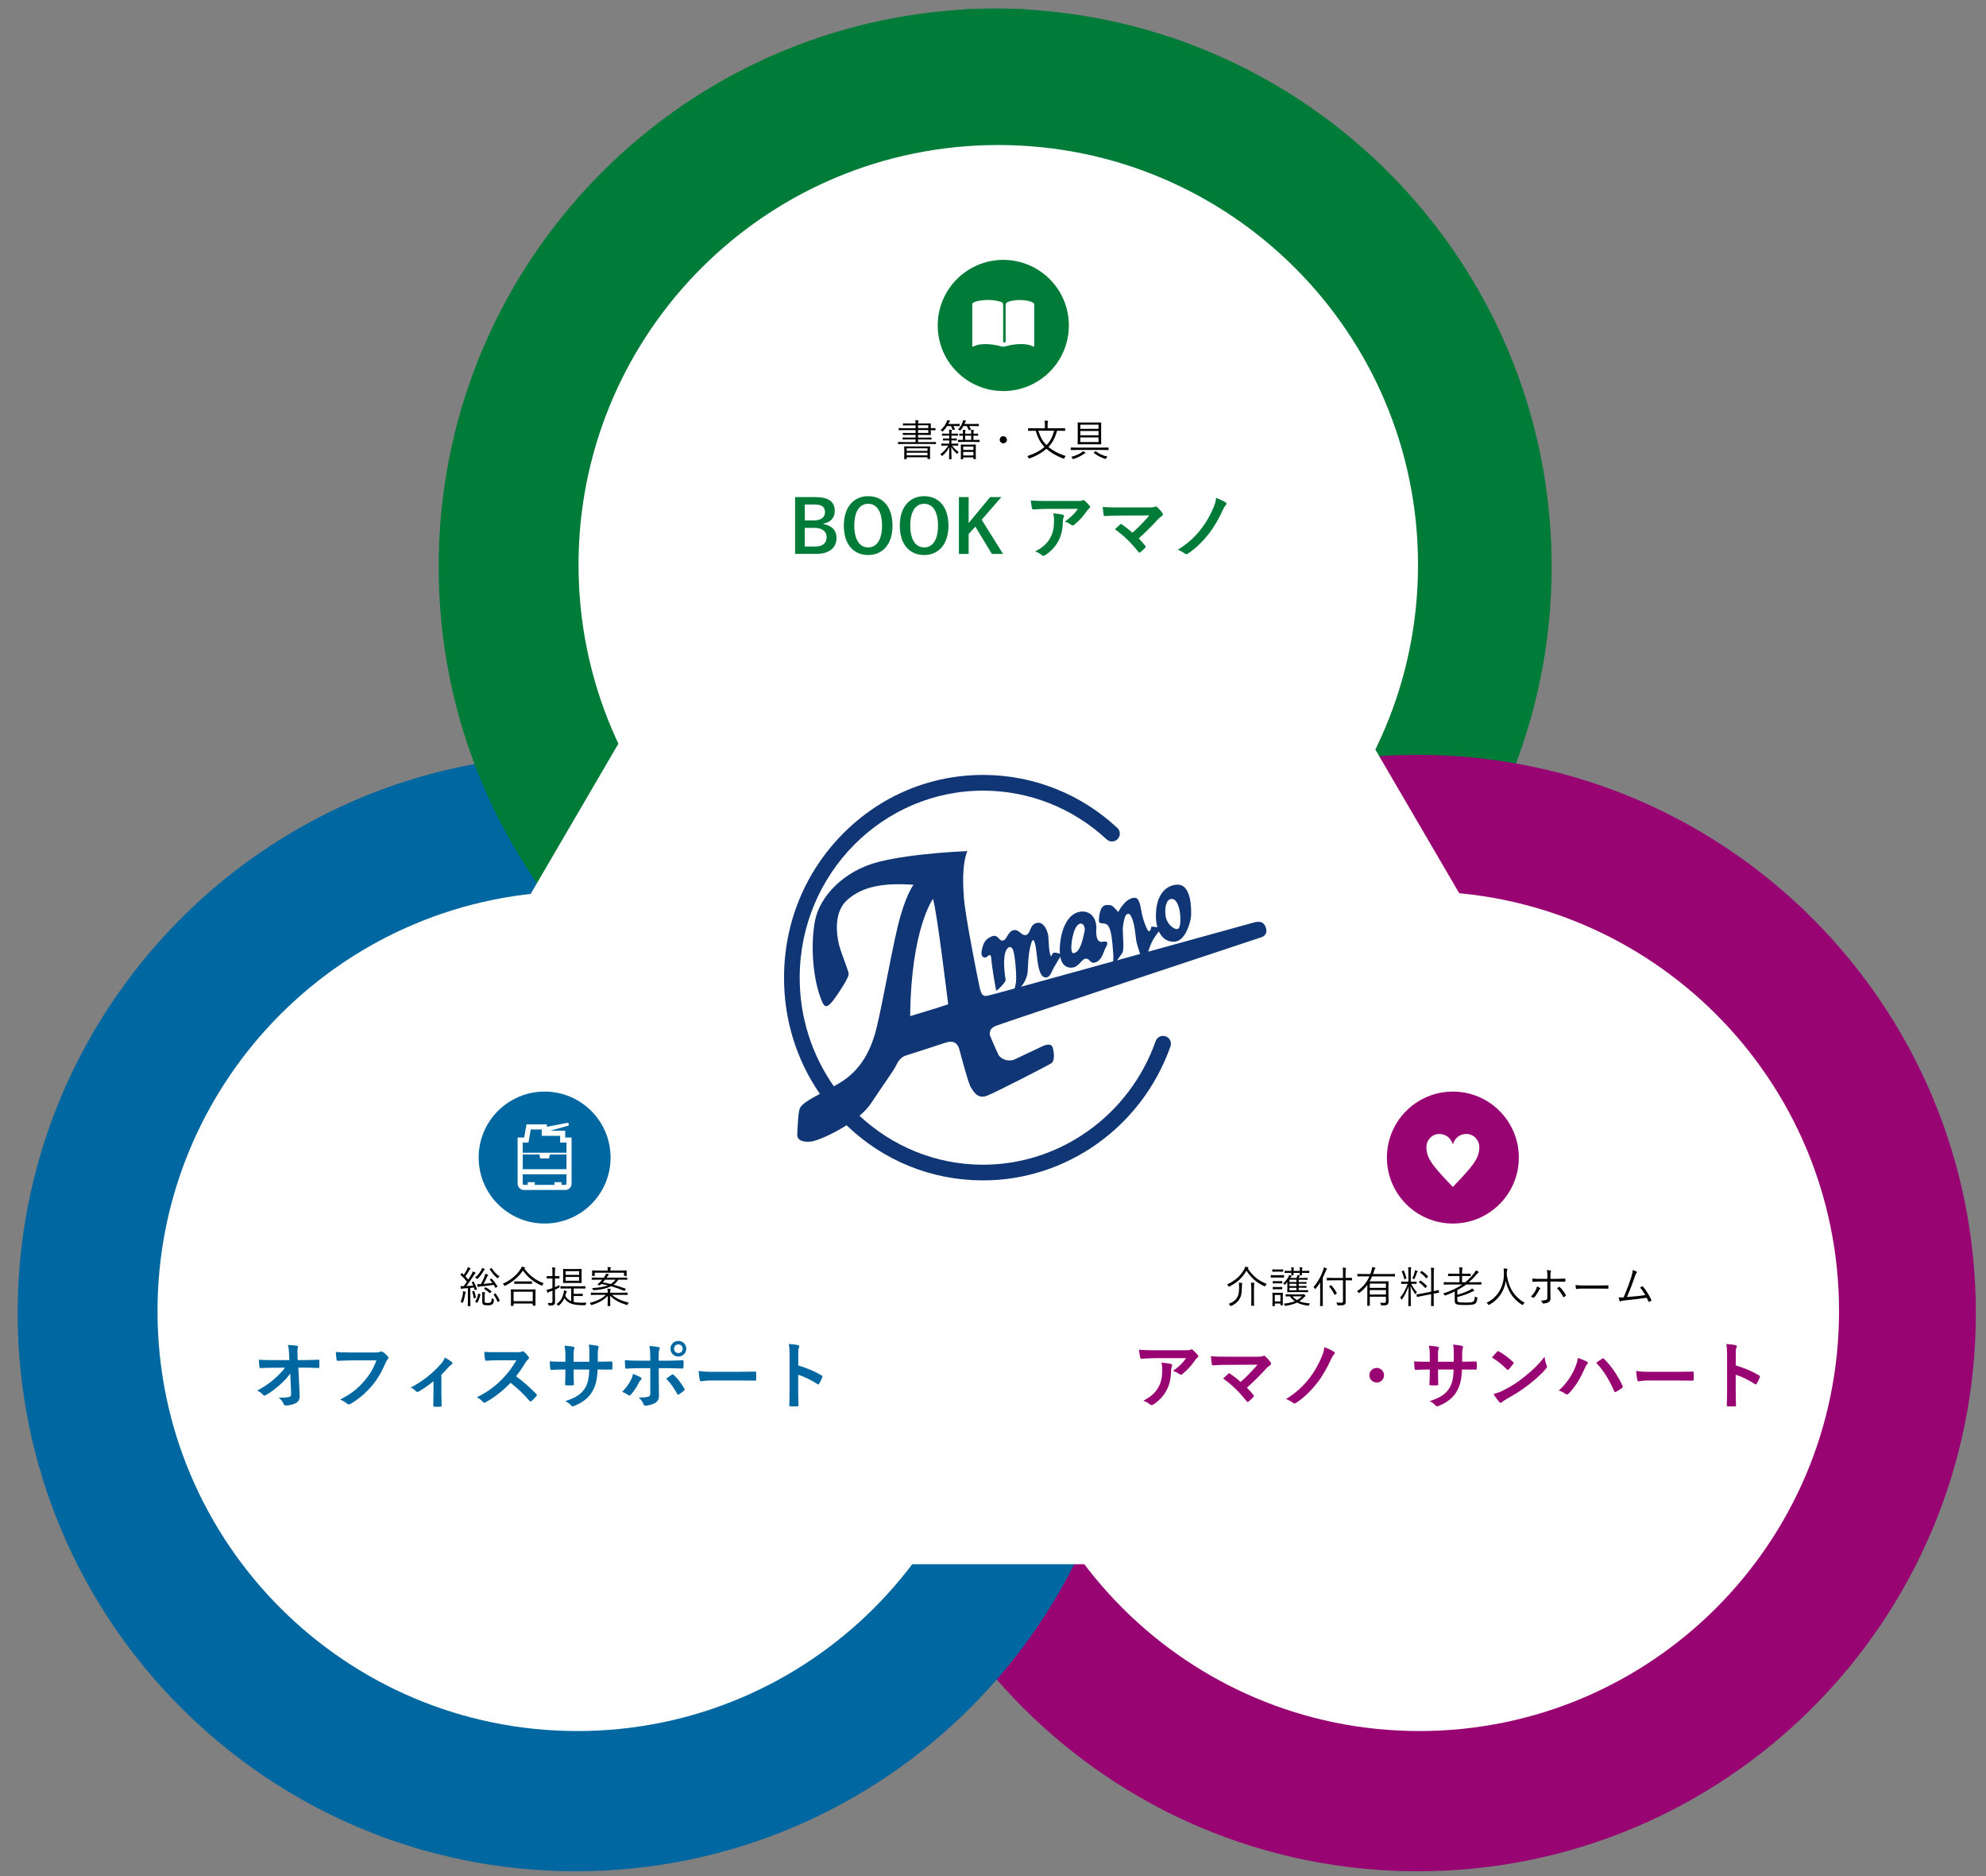 <?xml version="1.0" encoding="UTF-8"?>
<svg id="_レイヤー_2" data-name="レイヤー_2" xmlns="http://www.w3.org/2000/svg" xmlns:xlink="http://www.w3.org/1999/xlink" viewBox="0 0 828 782">
  <rect x="0" y="0" width="828" height="782" fill="#808080" stroke="none"/>
  <defs>
    <style>
      .cls-1 {
        fill: none;
      }

      .cls-2 {
        fill: #103675;
      }

      .cls-3 {
        fill: #0067a0;
      }

      .cls-4 {
        fill: #007c38;
      }

      .cls-5 {
        clip-path: url(#clippath-1);
      }

      .cls-6 {
        clip-path: url(#clippath-2);
      }

      .cls-7 {
        fill: #990473;
      }

      .cls-8 {
        fill: #fff;
      }

      .cls-9 {
        clip-path: url(#clippath);
      }
    </style>
    <clipPath id="clippath">
      <rect class="cls-1" width="828" height="782"/>
    </clipPath>
    <clipPath id="clippath-1">
      <rect class="cls-1" x="401.86" y="-71" width="245.04" height="540.49" transform="translate(1048.76 398.49) rotate(-180)"/>
    </clipPath>
    <clipPath id="clippath-2">
      <rect class="cls-1" x="182.89" y="-71" width="245.04" height="540.49"/>
    </clipPath>
  </defs>
  <g id="_レイヤー_1-2" data-name="レイヤー_1">
    <g class="cls-9">
      <g>
        <g class="cls-5">
          <path class="cls-4" d="M181.55,236.24c0,128.5,104.17,232.68,232.68,232.68s232.68-104.17,232.68-232.68c0-96.38-58.6-179.07-142.11-214.39-27.84-11.77-58.44-18.29-90.57-18.29-128.5,0-232.68,104.17-232.68,232.68Z"/>
        </g>
        <path class="cls-7" d="M823.77,547.32c0,128.5-104.17,232.68-232.68,232.68s-232.68-104.17-232.68-232.68c0-96.38,58.6-179.07,142.11-214.39,27.84-11.77,58.44-18.29,90.57-18.29,128.5,0,232.68,104.17,232.68,232.68Z"/>
        <path class="cls-3" d="M472.72,547.32c0,128.5-104.17,232.68-232.68,232.68S7.36,675.83,7.36,547.32c0-96.38,58.6-179.07,142.11-214.39,27.84-11.77,58.44-18.29,90.57-18.29,128.5,0,232.68,104.17,232.68,232.68Z"/>
        <g class="cls-6">
          <path class="cls-4" d="M648.24,236.24c0,128.5-104.17,232.68-232.68,232.68s-232.68-104.17-232.68-232.68c0-96.38,58.6-179.07,142.11-214.39,27.84-11.77,58.44-18.29,90.57-18.29,128.5,0,232.68,104.17,232.68,232.68Z"/>
        </g>
        <path class="cls-8" d="M766.73,546.54c0,96.65-78.35,175-175,175s-175-78.35-175-175c0-72.49,44.07-134.68,106.88-161.25,20.94-8.86,43.96-13.75,68.12-13.75,96.65,0,175,78.35,175,175Z"/>
        <path class="cls-8" d="M415.67,546.54c0,96.65-78.35,175-175,175s-175-78.35-175-175c0-72.49,44.07-134.68,106.88-161.25,20.94-8.86,43.96-13.75,68.12-13.75,96.65,0,175,78.35,175,175Z"/>
        <path class="cls-8" d="M343.83,162.7l-213.44,365.5c-32.04,54.87,7.53,123.8,71.07,123.8h426.88c63.53,0,103.11-68.94,71.07-123.8l-213.44-365.5c-31.77-54.4-110.37-54.4-142.14,0Z"/>
        <path class="cls-8" d="M591.2,235.45c0,96.65-78.35,175-175,175s-175-78.35-175-175c0-72.49,44.07-134.68,106.88-161.25,20.94-8.86,43.96-13.75,68.12-13.75,96.65,0,175,78.35,175,175Z"/>
        <g>
          <path d="M390.21,184.96c0,.13-.02.14-.14.14-.09,0-.65-.04-2.34-.04h-10.84c-1.69,0-2.25.04-2.34.04-.13,0-.14-.02-.14-.14v-.59c0-.13.02-.14.14-.14.09,0,.65.04,2.34.04h4.83v-1.1h-2.72c-1.84,0-2.43.04-2.54.04-.13,0-.14-.02-.14-.14v-.58c0-.13.02-.14.14-.14.11,0,.7.04,2.54.04h2.72v-1.12h-2.67c-1.82,0-2.41.04-2.52.04-.13,0-.14-.02-.14-.14v-.58c0-.13.02-.14.14-.14.11,0,.7.04,2.52.04h2.67v-1.21h-4.45c-1.76,0-2.36.04-2.45.04-.13,0-.14-.02-.14-.14v-.59c0-.13.02-.14.14-.14.09,0,.68.04,2.45.04h4.45v-1.19h-2.58c-1.84,0-2.45.04-2.56.04-.13,0-.14-.02-.14-.14v-.59c0-.13.02-.14.14-.14.11,0,.72.04,2.56.04h2.58c-.02-.7-.05-1.04-.14-1.39.45.02.81.05,1.15.11.11.02.22.07.22.16,0,.13-.05.22-.09.31-.07.14-.11.31-.11.81h2.45c1.89,0,2.67-.04,2.75-.04.13,0,.14.02.14.14,0,.09-.04.5-.04,1.53v.34c1.08,0,1.71-.04,1.8-.04.14,0,.16.02.16.16v.61c0,.13-.02.14-.16.14-.09,0-.72-.04-1.8-.04v.38c0,.97.04,1.4.04,1.49,0,.13-.02.14-.14.14-.09,0-.86-.04-2.75-.04h-2.45v1.12h2.93c1.82,0,2.43-.04,2.54-.04s.13.02.13.14v.58c0,.13-.02.14-.13.14s-.72-.04-2.54-.04h-2.93v1.1h4.99c1.69,0,2.25-.04,2.34-.04.13,0,.14.02.14.14v.59ZM387.73,188.67c0,2.09.04,2.41.04,2.52s-.02.13-.14.13h-.79c-.13,0-.14-.02-.14-.13v-.59h-8.68v.65c0,.11-.02.13-.14.13h-.77c-.13,0-.14-.02-.14-.13s.04-.43.04-2.54v-1.04c0-1.01-.04-1.37-.04-1.48,0-.13.02-.14.14-.14.11,0,.74.04,2.52.04h5.47c1.8,0,2.43-.04,2.54-.04.13,0,.14.02.14.14,0,.11-.04.47-.04,1.28v1.21ZM386.69,186.87h-8.68v1.08h8.68v-1.08ZM386.69,188.69h-8.68v1.12h8.68v-1.12ZM387.03,177.26h-4.29v1.19h4.29v-1.19ZM387.03,179.25h-4.29v1.21h4.29v-1.21Z"/>
          <path d="M396.96,185.74c.76,1.15,1.6,1.91,2.75,2.66-.18.16-.32.32-.45.54-.09.16-.14.23-.2.23s-.13-.05-.23-.16c-.97-.85-1.62-1.62-2.23-2.74.02,2.63.11,4.68.11,5.02,0,.11-.02.13-.14.13h-.74c-.13,0-.14-.02-.14-.13,0-.34.07-2.34.09-4.9-.72,1.37-1.58,2.45-2.79,3.53-.11.09-.16.14-.22.14-.07,0-.13-.07-.23-.22-.16-.23-.34-.41-.5-.54,1.42-1.04,2.45-2.12,3.33-3.58h-.72c-1.48,0-1.94.04-2.05.04-.13,0-.14-.02-.14-.13v-.61c0-.13.02-.14.14-.14.11,0,.58.04,2.05.04h1.1v-1.35h-.7c-1.31,0-1.69.04-1.78.04-.13,0-.14-.02-.14-.14v-.59c0-.13.02-.14.14-.14.09,0,.47.04,1.78.04h.7v-1.21h-.9c-1.44,0-1.89.04-1.98.04-.13,0-.14-.02-.14-.14v-.61c0-.13.02-.14.14-.14.09,0,.54.04,1.98.04h.9v-.09c0-.83,0-1.06-.11-1.6.42.02.7.05,1.01.09.13.02.22.07.22.14,0,.11-.05.2-.09.31-.05.14-.11.34-.11,1.06v.09h.63c1.42,0,1.87-.04,1.98-.04s.13.02.13.14v.61c0,.13-.02.14-.13.14s-.56-.04-1.98-.04h-.63v1.21h.31c1.31,0,1.69-.04,1.78-.04.13,0,.14.02.14.14v.59c0,.13-.02.14-.14.14-.09,0-.47-.04-1.78-.04h-.31v1.35h.65c1.48,0,1.94-.04,2.04-.04.11,0,.13.02.13.14v.61c0,.11-.02.13-.13.13-.09,0-.56-.04-2.04-.04h-.34ZM400.09,177.49c0,.13-.02.14-.14.14-.11,0-.52-.04-1.91-.04h-.58c.23.38.45.77.67,1.26.05.13,0,.14-.16.2l-.56.18c-.2.07-.22.05-.27-.11-.18-.52-.41-1.03-.7-1.53h-1.57c-.45.74-.97,1.39-1.67,2.07-.13.13-.18.18-.25.18-.05,0-.13-.05-.25-.18-.18-.16-.36-.27-.56-.36,1.19-1.08,1.96-2.09,2.54-3.48.07-.18.14-.41.22-.72.34.05.68.13.99.22.13.04.2.09.2.18s-.07.16-.16.25c-.07.07-.16.16-.29.41-.09.2-.2.38-.29.56h2.7c1.39,0,1.8-.04,1.91-.04.13,0,.14.02.14.14v.65ZM408.43,184.1c0,.13-.02.14-.14.14-.07,0-.63-.04-2.34-.04h-4.07c-1.71,0-2.27.04-2.36.04-.13,0-.14-.02-.14-.14v-.63c0-.13.02-.14.14-.14.07,0,.58.04,1.94.04v-1.78c-.95.02-1.28.04-1.35.04-.14,0-.16-.02-.16-.14v-.59c0-.14.02-.16.16-.16.07,0,.4.04,1.35.04v-.07c0-.68-.02-1.17-.11-1.58.41.02.74.05,1.03.09.13.02.18.09.18.16,0,.11-.05.2-.09.31-.04.13-.07.41-.07,1.01v.09h2.52v-.09c0-.67-.02-1.15-.13-1.57.41.02.77.05,1.06.09.13.02.18.09.18.16,0,.11-.05.2-.09.29-.05.16-.09.43-.09,1.04v.07c1.24,0,1.69-.04,1.8-.04.13,0,.14.02.14.16v.59c0,.13-.02.14-.14.14-.11,0-.56-.02-1.8-.04v1.78h.09c1.71,0,2.27-.04,2.34-.04.13,0,.14.02.14.14v.63ZM408.09,177.49c0,.13-.02.14-.13.14s-.63-.04-2.25-.04h-1.64c.27.4.47.76.72,1.3.05.11.02.16-.14.22l-.52.16c-.2.07-.23.05-.29-.07-.22-.58-.47-1.08-.79-1.6h-1.39c-.31.58-.68,1.12-1.13,1.67-.11.13-.16.18-.23.18s-.16-.04-.31-.14c-.2-.14-.36-.22-.56-.27.86-.94,1.53-1.94,1.94-3.21.07-.18.13-.41.18-.72.34.05.67.13.96.22.14.05.2.09.2.16,0,.11-.07.18-.13.25-.09.11-.14.16-.23.41l-.25.58h3.62c1.62,0,2.14-.04,2.25-.04s.13.02.13.14v.65ZM406.81,188.4c0,2.38.04,2.75.04,2.84,0,.13-.02.14-.13.14h-.72c-.14,0-.16-.02-.16-.14v-.58h-4.27v.65c0,.11-.02.13-.13.13h-.72c-.13,0-.14-.02-.14-.13s.04-.49.04-2.88v-1.24c0-1.24-.04-1.66-.04-1.76,0-.13.02-.14.14-.14.09,0,.52.04,1.91.04h2.18c1.37,0,1.8-.04,1.91-.04s.13.02.13.14c0,.11-.04.52-.04,1.57v1.4ZM405.84,186.15h-4.27v1.4h4.27v-1.4ZM405.84,188.37h-4.27v1.48h4.27v-1.48ZM404.92,181.58h-2.52v1.78h2.52v-1.78Z"/>
          <path d="M419.79,183.29c0,.81-.67,1.49-1.49,1.49s-1.5-.68-1.5-1.49.68-1.49,1.5-1.49,1.49.67,1.49,1.49Z"/>
          <path d="M440.7,179.54c-.79,2.92-1.93,5.08-3.58,6.75,1.76,1.49,4.11,2.81,7.2,3.78-.22.22-.4.54-.54.83-.11.22-.14.29-.25.29-.05,0-.14-.02-.27-.07-2.99-1.13-5.26-2.52-6.97-4.03-1.75,1.55-4,2.86-6.93,3.96-.13.04-.22.07-.27.07-.11,0-.14-.07-.25-.27-.14-.27-.34-.56-.56-.72,3.28-1.1,5.46-2.32,7.18-3.83-1.73-1.78-2.83-3.89-3.67-6.75h-.63c-1.71,0-2.29.04-2.38.04-.13,0-.14-.02-.14-.14v-.83c0-.13.02-.14.14-.14.09,0,.67.04,2.38.04h4.48v-1.22c0-.92-.02-1.48-.14-1.98.45.02.86.04,1.26.09.13.02.22.09.22.16,0,.13-.05.22-.11.34-.09.18-.09.43-.09,1.37v1.24h4.75c1.71,0,2.29-.04,2.38-.04.14,0,.16.02.16.14v.83c0,.13-.02.14-.16.14-.09,0-.67-.04-2.38-.04h-.83ZM432.91,179.54c.77,2.5,1.73,4.36,3.39,6,1.57-1.58,2.52-3.46,3.19-6h-6.57Z"/>
          <path d="M462.18,187.45c0,.13-.02.14-.14.14-.09,0-.67-.04-2.34-.04h-10.8c-1.67,0-2.25.04-2.34.04-.13,0-.14-.02-.14-.14v-.77c0-.13.02-.14.14-.14.09,0,.67.04,2.34.04h10.8c1.67,0,2.25-.04,2.34-.04.13,0,.14.02.14.14v.77ZM452.35,188.98c-.18.05-.36.14-.56.29-1.04.76-2.67,1.55-4.16,2.03-.13.04-.2.05-.25.05-.11,0-.16-.07-.27-.29-.13-.27-.31-.49-.49-.63,1.5-.36,3.31-1.13,4.29-1.84.22-.16.42-.32.56-.54.38.18.67.34.88.49.14.11.2.16.2.25,0,.07-.07.14-.2.18ZM459.08,182.95c0,1.46.04,2.02.04,2.11,0,.14-.02.16-.14.16-.09,0-.68-.04-2.45-.04h-4.65c-1.75,0-2.34.04-2.45.04-.13,0-.14-.02-.14-.16,0-.09.04-.65.04-2.11v-4.61c0-1.46-.04-2.02-.04-2.12,0-.13.02-.14.14-.14.11,0,.7.04,2.45.04h4.65c1.76,0,2.36-.04,2.45-.04.13,0,.14.02.14.14,0,.11-.04.67-.04,2.12v4.61ZM458,177.02h-7.6v1.73h7.6v-1.73ZM458,179.65h-7.6v1.78h7.6v-1.78ZM458,182.33h-7.6v1.93h7.6v-1.93ZM456.56,188.17c.16-.13.22-.13.31-.05,1.21.94,2.99,1.82,4.86,2.21-.2.18-.36.4-.49.65-.13.23-.16.32-.29.32-.05,0-.13-.02-.23-.05-1.55-.41-3.44-1.48-4.66-2.45-.13-.09-.11-.14.09-.31l.41-.32Z"/>
        </g>
        <g>
          <path class="cls-4" d="M339.95,207.21c5.92,0,8.08,2.17,8.08,5.89,0,2.71-1.83,4.67-4.7,5.15v.21c3.51.58,5.43,2.65,5.43,5.7,0,4.18-2.99,6.71-8.39,6.71h-8.88v-23.67h8.45ZM335.53,216.94h3.6c3.23,0,4.82-1.34,4.82-3.45s-1.16-3.2-4.45-3.2h-3.96v6.65ZM335.53,227.8h4.39c3.14,0,4.7-1.46,4.7-3.94s-1.92-3.84-5.22-3.84h-3.87v7.78Z"/>
          <path class="cls-4" d="M372.1,219.05c0,7.81-4.09,12.29-10.16,12.29s-10.13-4.42-10.13-12.23,4.12-12.29,10.16-12.29,10.13,4.39,10.13,12.23ZM356.17,219.08c0,6.04,2.32,9.09,5.8,9.09s5.76-3.05,5.76-9.09-2.29-9.09-5.76-9.09-5.8,3.02-5.8,9.09Z"/>
          <path class="cls-4" d="M395.43,219.05c0,7.81-4.09,12.29-10.16,12.29s-10.13-4.42-10.13-12.23,4.12-12.29,10.16-12.29,10.13,4.39,10.13,12.23ZM379.51,219.08c0,6.04,2.32,9.09,5.8,9.09s5.76-3.05,5.76-9.09-2.29-9.09-5.76-9.09-5.8,3.02-5.8,9.09Z"/>
          <path class="cls-4" d="M409.28,216.64l8.91,14.24h-4.67l-6.89-11.38-2.78,3.11v8.27h-4.06v-23.67h4.06v10.8l8.94-10.8h4.7l-8.21,9.43Z"/>
          <path class="cls-4" d="M436.24,212.12c-1.74,0-3.6.12-5.4.24-.37.03-.49-.18-.55-.46-.24-.85-.43-2.38-.55-3.29,2.07.15,3.75.21,6.19.21h13.09c1.28,0,1.8-.06,2.1-.18.15-.06.43-.21.58-.21.24,0,.49.18.7.43.67.58,1.25,1.22,1.83,1.92.15.18.24.37.24.55,0,.24-.15.46-.43.64-.33.24-.58.55-.82.88-1.43,2.17-3.33,4.27-5.37,5.89-.18.18-.4.27-.64.27s-.52-.12-.73-.31c-.76-.61-1.53-.95-2.53-1.25,2.44-1.83,3.93-3.14,5.46-5.34h-13.18ZM437.95,224.02c1.16-2.17,1.49-4.24,1.49-7.2,0-1.13-.06-1.83-.3-2.87,1.49.15,3.08.37,3.93.58.4.09.52.3.52.58,0,.18-.06.37-.15.55-.21.43-.24.73-.27,1.25-.09,2.96-.4,5.67-1.8,8.39-1.19,2.29-3.02,4.45-5.55,6.07-.27.18-.55.31-.85.31-.21,0-.43-.09-.61-.27-.73-.64-1.62-1.13-2.78-1.56,3.32-1.74,5.06-3.39,6.38-5.83Z"/>
          <path class="cls-4" d="M478.91,211.51c1.77,0,2.13-.09,2.53-.27.15-.09.31-.15.43-.15.18,0,.37.09.52.24.82.73,1.52,1.49,2.2,2.44.15.24.24.46.24.67,0,.24-.12.46-.4.64-.64.46-1.07.73-1.46,1.16-2.62,2.9-5.46,5.73-8.21,8.17.98.98,1.8,1.92,2.68,3.05.15.18.21.31.21.46s-.09.31-.27.49c-.61.61-1.28,1.25-1.98,1.8-.15.09-.27.15-.4.15s-.24-.09-.37-.27c-2.96-3.81-6.04-6.8-9.79-9.49.61-.58,1.65-1.56,2.2-2.04.12-.09.24-.15.33-.15.12,0,.24.09.43.21,1.59,1.16,3.05,2.23,4.33,3.42,2.56-2.23,4.79-4.58,7.05-7.2l-12.84.06c-1.77,0-4.03.06-5.67.21-.4,0-.49-.18-.55-.55-.18-1.07-.31-2.14-.37-3.26,2.07.21,4.54.21,6.65.21h12.51Z"/>
          <path class="cls-4" d="M510.99,209.41c.24.15.37.34.37.52s-.09.34-.21.52c-.55.55-.82,1.04-1.31,2.07-1.46,3.35-3.75,7.26-5.64,9.67-2.59,3.39-5.7,6.47-8.97,8.57-.21.15-.43.24-.64.24s-.43-.09-.64-.27c-.73-.55-1.77-1.16-2.9-1.56,4.3-2.68,7.38-5.61,9.85-8.85,1.98-2.56,3.69-5.55,5.03-8.78.58-1.49.88-2.23,1.1-4,1.43.55,2.84,1.16,3.96,1.86Z"/>
        </g>
        <g>
          <path d="M527.58,535.91c-.11.2-.14.27-.23.27-.05,0-.14-.04-.27-.09-3.37-1.53-5.58-3.62-7.4-6.45-1.73,3.01-3.8,4.86-7.02,6.57-.14.07-.22.13-.29.13s-.13-.09-.23-.27c-.16-.31-.32-.5-.54-.68,3.26-1.48,5.71-3.66,7.11-6.3.23-.45.34-.7.45-1.1.43.05.74.11,1.12.22.16.05.25.13.25.23,0,.05-.04.13-.13.18-.07.04-.13.07-.16.13,2,3.04,4.3,5.02,7.87,6.41-.2.22-.36.45-.52.76ZM517.86,535.26c-.05.2-.11.56-.11,1.69,0,2.39-.41,3.67-1.15,4.79-.68,1.01-1.66,1.84-3.21,2.57-.13.07-.22.11-.27.11-.09,0-.13-.09-.25-.27-.14-.22-.38-.49-.63-.67,1.75-.63,2.83-1.48,3.42-2.43.61-.97.95-2.12.95-4.12,0-.85,0-1.6-.13-2.27.41.02.88.05,1.22.09.13.02.22.07.22.16,0,.11-.04.18-.07.34ZM521.69,537.29c0-1.06-.02-2.02-.13-2.68.47.02.9.05,1.22.11.11.02.2.05.2.16,0,.09-.07.23-.09.34-.04.18-.09,1.06-.09,2.05v4.56c0,1.53.04,2.2.04,2.3s-.02.13-.14.13h-.9c-.13,0-.14-.02-.14-.13s.04-.77.04-2.3v-4.54Z"/>
          <path d="M535.34,532.38c0,.14-.02.16-.14.16-.09,0-.49-.04-1.8-.04h-1.66c-1.33,0-1.71.04-1.8.04-.13,0-.14-.02-.14-.16v-.76c0-.13.02-.13.14-.13.09,0,.47.04,1.8.04h1.66c1.31,0,1.71-.04,1.8-.04.13,0,.14,0,.14.13v.76ZM534.98,529.95c0,.13-.02.14-.14.14-.09,0-.41-.04-1.51-.04h-1.24c-1.1,0-1.42.04-1.51.04-.13,0-.14-.02-.14-.14v-.7c0-.13.02-.14.14-.14.09,0,.41.04,1.51.04h1.24c1.1,0,1.42-.04,1.51-.04.13,0,.14.02.14.14v.7ZM534.8,541.44c0,2.09.04,2.43.04,2.52,0,.13-.02.14-.14.14h-.7c-.13,0-.14-.02-.14-.14v-.61h-2.36v.95c0,.11-.02.13-.14.13h-.72c-.13,0-.14-.02-.14-.13s.04-.47.04-2.65v-1.08c0-1.08-.04-1.48-.04-1.58,0-.13.02-.14.14-.14.09,0,.41.04,1.48.04h1.1c1.06,0,1.39-.04,1.5-.04.13,0,.14.02.14.14,0,.09-.04.49-.04,1.31v1.13ZM534.6,534.83c0,.13-.02.14-.16.14-.09,0-.36-.04-1.35-.04h-.95c-1.01,0-1.28.04-1.37.04-.13,0-.14-.02-.14-.14v-.7c0-.13.02-.14.14-.14.09,0,.36.04,1.37.04h.95c.99,0,1.26-.04,1.35-.04.14,0,.16.02.16.14v.7ZM534.6,537.29c0,.11-.02.13-.16.13-.09,0-.36-.04-1.35-.04h-.95c-1.01,0-1.28.04-1.37.04-.13,0-.14-.02-.14-.13v-.72c0-.13.02-.14.14-.14.09,0,.36.04,1.37.04h.95c.99,0,1.26-.04,1.35-.04.14,0,.16.02.16.14v.72ZM533.84,539.76h-2.36v2.72h2.36v-2.72ZM545.38,538.48c0,.13-.02.14-.14.14-.09,0-.65-.04-2.3-.04h-3.8c-1.66,0-2.21.04-2.32.04-.13,0-.14-.02-.14-.14,0-.11.04-.59.04-1.67v-1.13c0-.49-.02-.88,0-1.28-.27.34-.54.65-.83.94-.13.13-.2.2-.27.2s-.13-.07-.23-.22c-.13-.18-.27-.31-.43-.38.83-.72,1.53-1.55,2.07-2.43.22-.34.36-.7.43-1.08.41.09.68.2.9.29.13.05.16.11.16.18,0,.05-.05.13-.16.2-.13.09-.23.29-.41.58h2.52c.14-.23.23-.41.31-.59.09-.22.13-.38.16-.65.36.07.67.14.88.22.13.04.16.09.16.16,0,.09-.07.14-.13.18-.07.05-.14.16-.2.27l-.23.41h1.48c1.55,0,2.03-.04,2.14-.04.13,0,.14.02.14.14v.54c0,.13-.02.14-.14.14-.11,0-.59-.04-2.14-.04h-1.46v.97h1.06c1.4,0,1.95-.04,2.05-.04.13,0,.14.02.14.14v.5c0,.13-.02.14-.14.14-.11,0-.65-.04-2.05-.04h-1.06v.95h1.08c1.4,0,1.94-.04,2.05-.04.13,0,.14.02.14.16v.49c0,.13-.02.14-.14.14-.11,0-.65-.04-2.05-.04h-1.08v1.04h1.51c1.66,0,2.21-.04,2.3-.04.13,0,.14.02.14.14v.54ZM542.95,539.51c.22,0,.31-.02.34-.04.07-.04.14-.07.18-.07.11,0,.23.05.49.31.25.23.31.34.31.45s-.04.14-.16.22c-.14.07-.27.18-.47.4-.61.65-1.24,1.19-1.94,1.62,1.19.49,2.61.72,4.47.92-.14.16-.27.34-.38.61q-.14.34-.49.31c-1.82-.27-3.29-.65-4.55-1.3-1.28.63-2.79,1.04-4.68,1.35-.34.05-.38.07-.5-.27-.09-.23-.22-.45-.36-.61,1.84-.2,3.35-.52,4.63-1.03-.76-.54-1.42-1.19-2.02-2.03-1.15.02-1.58.04-1.67.04-.13,0-.14-.02-.14-.14v-.61c0-.13.02-.14.14-.14.11,0,.63.04,2.25.04h4.57ZM545.82,530.45c0,.13-.02.14-.14.14-.11,0-.7-.04-2.47-.04h-.41c0,.54.04.77.04.85,0,.13-.02.14-.14.14h-.72c-.13,0-.14-.02-.14-.14,0-.09.02-.31.04-.85h-2.59c0,.54.04.77.04.85,0,.13-.02.14-.14.14h-.7c-.13,0-.14-.02-.14-.14,0-.09.02-.31.04-.85h-.18c-1.78,0-2.38.04-2.47.04-.13,0-.14-.02-.14-.14v-.61c0-.13.02-.14.14-.14.09,0,.68.04,2.47.04h.18v-.36c0-.5-.04-.85-.09-1.15.4.02.7.05,1.01.11.11.02.2.07.2.14,0,.05-.02.09-.05.16-.07.13-.14.32-.14.68v.41h2.59v-.36c0-.5-.04-.85-.11-1.15.4.02.76.05,1.04.11.11.02.2.05.2.14,0,.05-.02.09-.05.16-.07.13-.14.32-.14.67v.43h.41c1.76,0,2.36-.04,2.47-.04.13,0,.14.02.14.14v.61ZM540.5,533.42h-2.9v.97h2.9v-.97ZM540.5,535.12h-2.9v.95h2.9v-.95ZM540.5,536.79h-2.9v1.04h2.9v-1.04ZM538.87,540.34c.59.68,1.19,1.19,1.87,1.58.77-.41,1.46-.94,2.07-1.58h-3.94Z"/>
          <path d="M550.37,536.88c0-.68,0-1.44.02-2.32-.54.88-1.15,1.76-1.85,2.57-.09.11-.16.16-.22.16-.07,0-.11-.05-.18-.18-.16-.32-.32-.54-.5-.72,1.85-1.98,3.15-4.52,3.98-6.88.16-.45.27-.86.29-1.22.45.14.81.25,1.13.41.13.05.2.11.2.2,0,.11-.05.16-.16.25-.13.09-.22.27-.36.67-.38.9-.77,1.84-1.24,2.77v8.86c0,1.89.04,2.7.04,2.79,0,.13-.02.14-.14.14h-.88c-.13,0-.14-.02-.14-.14,0-.09.04-.9.04-2.79v-4.57ZM563.67,533.55c0,.13-.02.14-.14.14-.09,0-.7-.04-2.48-.04h-.04v6.09c0,.99.02,1.93.02,2.79,0,.68-.11.99-.49,1.28-.34.25-1.03.31-2.59.31q-.36,0-.45-.34c-.09-.34-.22-.63-.36-.85.65.05,1.48.09,2.03.09s.74-.16.74-.7v-8.66h-4.14c-1.78,0-2.4.04-2.49.04-.13,0-.14-.02-.14-.14v-.79c0-.13.02-.14.14-.14.09,0,.7.04,2.49.04h4.14v-2.11c0-1.08-.02-1.64-.11-2.2.43.02.81.05,1.19.11.14.02.23.09.23.16,0,.13-.07.22-.13.34-.07.2-.09.52-.09,1.55v2.14h.04c1.78,0,2.39-.04,2.48-.04.13,0,.14.02.14.14v.79ZM554.83,535.75c.13-.09.14-.09.23,0,.94,1.06,1.6,2,2.27,3.26.05.11.04.14-.14.27l-.52.34c-.23.14-.27.14-.34,0-.63-1.31-1.26-2.27-2.12-3.29-.11-.11-.09-.13.13-.27l.5-.31Z"/>
          <path d="M581.6,531.93c0,.13-.02.14-.13.14s-.67-.04-2.36-.04h-7.06c-.31.72-.63,1.4-1.03,2.07h5.28c1.64,0,2.36-.04,2.47-.04.13,0,.14.02.14.14,0,.09-.04.79-.04,2.34v3.58c0,1.04.04,1.98.04,2.34,0,.58-.13,1.03-.43,1.28-.34.29-.85.4-2.34.4q-.34,0-.43-.36c-.09-.31-.2-.54-.36-.77.59.05,1.03.07,1.66.07.56,0,.81-.2.81-.74v-1.84h-6.73v1.49c0,1.57.04,2.05.04,2.14,0,.13-.02.14-.14.14h-.81c-.14,0-.16-.02-.16-.14,0-.09.04-.58.04-2.14v-6.39c-.86,1.15-1.89,2.23-3.19,3.22-.13.09-.2.14-.25.14-.07,0-.14-.05-.25-.2-.2-.23-.4-.41-.63-.54,2.65-1.76,4.23-4,5.2-6.21h-2.54c-1.69,0-2.25.04-2.36.04-.13,0-.14-.02-.14-.14v-.77c0-.13.02-.14.14-.14.11,0,.67.04,2.36.04h2.93c.16-.47.32-.94.45-1.4.14-.52.27-1.1.27-1.51.43.05.85.14,1.13.22.16.05.25.11.25.22,0,.09-.09.18-.16.27-.11.14-.23.45-.31.68-.16.52-.32,1.04-.5,1.53h6.66c1.69,0,2.25-.04,2.36-.04s.13.02.13.14v.77ZM577.82,535.04h-6.73v1.78h6.73v-1.78ZM577.82,537.74h-6.73v1.85h6.73v-1.85Z"/>
          <path d="M588.33,535.13c.68,1.33,1.53,2.54,2.41,3.47-.16.18-.31.43-.43.67-.07.13-.13.2-.18.2-.04,0-.09-.07-.18-.18-.63-.86-1.33-2.05-1.85-3.28.02,4.29.14,8.01.14,8.26,0,.13-.02.13-.14.13h-.83c-.13,0-.14,0-.14-.13,0-.25.11-3.96.14-8.12-.76,2.14-1.53,3.64-2.7,5.4-.07.11-.13.18-.18.18s-.11-.07-.18-.22c-.13-.29-.29-.52-.45-.65,1.31-1.62,2.23-3.31,3.17-5.74h-.68c-1.4,0-1.84.04-1.94.04-.13,0-.14-.02-.14-.13v-.7c0-.13.02-.14.14-.14.11,0,.54.04,1.94.04h.94v-3.87c0-1.08-.02-1.6-.13-2.18.43.02.79.04,1.12.09.14.02.23.09.23.16,0,.13-.07.23-.13.34-.09.2-.09.54-.09,1.57v3.89h.34c1.4,0,1.85-.04,1.94-.04.13,0,.14.02.14.14v.7c0,.11-.02.13-.14.13-.09,0-.54-.04-1.94-.04h-.2ZM585,529.64c.2-.09.22-.09.27.04.45.95.85,2.02,1.1,3.08.04.14,0,.14-.22.23l-.41.16c-.23.09-.25.09-.29-.05-.2-1.04-.58-2.11-1.01-3.06-.07-.11-.04-.14.14-.22l.41-.18ZM590.94,530.16c-.11.11-.16.2-.23.4-.23.7-.58,1.58-.94,2.38-.07.16-.11.23-.2.23-.05,0-.13-.04-.23-.11-.14-.09-.36-.16-.49-.2.45-.94.81-1.96.99-2.72.05-.2.11-.47.11-.7.34.09.68.22.92.32.11.05.2.09.2.2,0,.09-.05.13-.13.2ZM599.98,538.68c.04.11,0,.13-.13.16-.11.02-.63.09-2.12.38v1.91c0,2.11.04,3.02.04,3.11,0,.13-.02.14-.14.14h-.86c-.13,0-.14-.02-.14-.14,0-.09.04-.99.04-3.1v-1.71l-3.44.67c-1.67.32-2.23.47-2.36.49-.13.04-.14,0-.16-.13l-.14-.77c-.02-.13,0-.14.13-.16.13-.04.68-.07,2.38-.41l3.6-.72v-7.54c0-1.28-.02-1.76-.13-2.47.47.02.81.04,1.17.09.13.02.23.09.23.16,0,.09-.04.18-.09.32-.05.18-.11.65-.11,1.85v7.36c1.35-.27,1.82-.41,1.95-.45.13-.02.14.02.16.14l.14.81ZM592.06,533.87c.13-.13.16-.13.27-.05.85.56,1.78,1.33,2.56,2.18.13.13.07.16-.05.29l-.4.43c-.18.18-.2.2-.31.09-.83-.94-1.58-1.66-2.5-2.29-.11-.07-.11-.13.05-.29l.38-.36ZM592.58,529.86c.13-.13.14-.13.25-.05.9.59,1.71,1.28,2.5,2.18.09.09.11.13-.04.27l-.41.43c-.2.2-.2.22-.29.09-.77-.94-1.67-1.71-2.47-2.25-.11-.07-.11-.11.07-.29l.38-.38Z"/>
          <path d="M617.6,535.31c0,.13-.02.14-.14.14-.09,0-.67-.04-2.34-.04h-3.85c-1.17.9-2.41,1.66-3.69,2.34v1.93c2.04-.54,3.64-1.17,5.17-1.94.49-.25.77-.49.99-.7.34.25.63.5.77.67.09.09.14.16.14.25s-.09.18-.23.2c-.23.04-.56.2-.83.32-1.75.88-3.6,1.53-6.01,2.14v1.24c0,.54.2.74.56.88.25.11.9.2,2.83.2,2.14,0,2.92-.16,3.28-.43.36-.25.56-.74.65-2.12.22.18.49.29.79.4.31.11.31.13.25.47-.18,1.24-.45,1.76-.9,2.11-.49.4-1.46.59-4.14.59-2.29,0-3.13-.13-3.58-.31-.49-.18-.81-.52-.81-1.4v-3.93c-1.21.59-2.47,1.12-3.78,1.62q-.34.13-.54-.18c-.14-.23-.34-.41-.52-.58,3.01-.97,5.78-2.25,8.01-3.76h-5.28c-1.69,0-2.25.04-2.34.04-.13,0-.14-.02-.14-.14v-.74c0-.13.02-.14.14-.14.09,0,.65.04,2.34.04h4.09v-2.61h-2.21c-1.73,0-2.3.04-2.39.04-.14,0-.16-.02-.16-.14v-.74c0-.13.02-.14.16-.14.09,0,.67.04,2.39.04h2.21v-.65c0-.94-.02-1.44-.13-2.02.47.02.85.05,1.21.09.13.02.22.09.22.16,0,.11-.04.18-.09.32-.07.2-.13.61-.13,1.44v.65h1.06c1.73,0,2.3-.04,2.39-.04.13,0,.14.02.14.14v.74c0,.13-.02.14-.14.14-.09,0-.67-.04-2.39-.04h-1.06v2.61h1.31c1.39-1.1,2.59-2.32,3.69-3.75.38-.49.58-.79.76-1.21.41.18.74.36,1.03.54.11.07.16.16.16.25s-.07.16-.16.2c-.23.11-.49.36-.81.76-1.01,1.21-2.07,2.27-3.19,3.21h2.77c1.67,0,2.25-.04,2.34-.04.13,0,.14.02.14.14v.74Z"/>
          <path d="M635.02,543.74c-.11.18-.16.25-.23.25s-.14-.04-.27-.13c-4.09-2.61-6.03-6.3-6.7-9.92-.76,4.52-3.21,7.83-6.86,9.9-.13.07-.2.13-.27.13s-.13-.09-.25-.27c-.2-.27-.43-.49-.67-.65,4.83-2.32,7.31-7.04,7.24-12.21-.02-.99-.04-1.51-.13-2.14.43.02.95.07,1.35.14.14.04.25.11.25.22,0,.14-.05.23-.11.36-.09.2-.16.56-.16,1.01,0,.32,0,.63-.02.94.72,4.84,2.74,8.97,7.45,11.63-.25.2-.47.45-.63.74Z"/>
          <path d="M642,536.81c.29.18.23.29.02.5-.13.13-.27.29-.49.7-.43.83-1.12,1.93-1.85,2.77-.16.18-.27.23-.49.11-.29-.18-.61-.32-.94-.4,1.06-1.06,1.67-2.03,2.12-2.95.2-.4.34-.83.41-1.31.45.16.85.34,1.21.58ZM645.14,531.87c0-1.01-.05-1.89-.2-2.48.56.04,1.17.11,1.49.2.25.07.29.27.14.5-.14.23-.18.81-.18,1.87v1.1h2.34c1.3,0,2.63-.04,3.69-.09.16-.02.22.05.22.22,0,.25,0,.56-.02.81,0,.18-.04.25-.22.25-1.17-.05-2.58-.07-3.73-.07h-2.29v3.13c0,1.53.05,2.72.05,3.87,0,.77-.27,1.35-.9,1.66-.65.32-1.49.49-2.07.52-.14.02-.25-.05-.31-.22-.16-.4-.4-.72-.76-1.01.92,0,1.73-.13,2.23-.32.38-.14.49-.38.49-1.04v-6.59h-2.88c-1.01,0-2.12.05-3.08.13-.16.02-.22-.07-.23-.25-.02-.22-.07-.77-.07-1.12,1.28.11,2.36.13,3.35.13h2.92v-1.19ZM649.93,536.43c.13-.09.22-.05.34.05.95.85,1.78,1.98,2.52,3.26.11.2.07.27-.07.41-.18.16-.45.38-.68.52-.14.09-.23.09-.31-.07-.61-1.24-1.51-2.56-2.59-3.6.29-.22.54-.4.79-.58Z"/>
          <path d="M659.77,537.1c-1.57,0-2.32.18-2.43.18-.16,0-.25-.07-.31-.25-.07-.31-.14-.88-.18-1.37,1.1.14,2.48.16,3.98.16h5.53c1.24,0,2.57-.02,3.94-.05.22-.02.27.02.27.22.02.27.02.65,0,.94,0,.2-.05.23-.27.22-1.35-.04-2.68-.04-3.89-.04h-6.64Z"/>
          <path d="M682.33,530.04c.16.11.18.31-.02.54-.22.23-.43.65-.65,1.31-.88,2.63-2.11,5.91-3.37,8.75,2.43-.2,5.29-.45,7.67-.81-.59-1.06-1.33-2.16-2.18-3.15.29-.16.58-.36.85-.5.18-.11.25-.05.36.09,1.33,1.57,2.57,3.62,3.49,5.56.09.16.04.27-.09.36-.27.16-.54.31-.79.43-.14.07-.23.04-.32-.16-.23-.5-.49-1.04-.76-1.53-2.83.43-5.67.74-8.86,1.08-1.31.14-1.64.23-1.84.34-.25.16-.47.18-.58-.07-.11-.25-.27-.83-.43-1.49.65.05,1.24.04,2.12-.02,1.3-3.08,2.61-6.61,3.22-8.59.41-1.33.52-2.09.56-2.77.67.18,1.28.41,1.6.63Z"/>
        </g>
        <g>
          <path class="cls-7" d="M481.35,566.12c-1.74,0-3.6.12-5.4.24-.37.03-.49-.18-.55-.46-.24-.85-.43-2.38-.55-3.29,2.07.15,3.75.21,6.19.21h13.09c1.28,0,1.8-.06,2.1-.18.15-.06.43-.21.58-.21.24,0,.49.18.7.43.67.58,1.25,1.22,1.83,1.92.15.18.24.37.24.55,0,.24-.15.46-.43.64-.33.24-.58.55-.82.88-1.43,2.17-3.33,4.27-5.37,5.89-.18.18-.4.27-.64.27s-.52-.12-.73-.31c-.76-.61-1.53-.95-2.53-1.25,2.44-1.83,3.93-3.14,5.46-5.34h-13.18ZM483.06,578.02c1.16-2.17,1.49-4.24,1.49-7.2,0-1.13-.06-1.83-.3-2.87,1.49.15,3.08.37,3.93.58.4.09.52.3.52.58,0,.18-.06.37-.15.55-.21.43-.24.73-.27,1.25-.09,2.96-.4,5.67-1.8,8.39-1.19,2.29-3.02,4.45-5.55,6.07-.27.18-.55.31-.85.31-.21,0-.43-.09-.61-.27-.73-.64-1.62-1.13-2.78-1.56,3.32-1.74,5.06-3.39,6.38-5.83Z"/>
          <path class="cls-7" d="M524.02,565.51c1.77,0,2.13-.09,2.53-.27.15-.09.31-.15.43-.15.18,0,.37.09.52.24.82.73,1.52,1.49,2.2,2.44.15.24.24.46.24.67,0,.24-.12.46-.4.64-.64.46-1.07.73-1.46,1.16-2.62,2.9-5.46,5.73-8.21,8.17.98.98,1.8,1.92,2.68,3.05.15.18.21.31.21.46s-.09.31-.27.49c-.61.61-1.28,1.25-1.98,1.8-.15.09-.27.15-.4.15s-.24-.09-.37-.27c-2.96-3.81-6.04-6.8-9.79-9.49.61-.58,1.65-1.56,2.2-2.04.12-.09.24-.15.33-.15.12,0,.24.09.43.21,1.59,1.16,3.05,2.23,4.33,3.42,2.56-2.23,4.79-4.58,7.05-7.2l-12.84.06c-1.77,0-4.03.06-5.67.21-.4,0-.49-.18-.55-.55-.18-1.07-.31-2.14-.37-3.26,2.07.21,4.54.21,6.65.21h12.51Z"/>
          <path class="cls-7" d="M556.11,563.41c.24.15.37.34.37.52s-.09.34-.21.52c-.55.55-.82,1.04-1.31,2.07-1.46,3.35-3.75,7.26-5.64,9.67-2.59,3.39-5.7,6.47-8.97,8.57-.21.15-.43.24-.64.24s-.43-.09-.64-.27c-.73-.55-1.77-1.16-2.9-1.56,4.3-2.68,7.38-5.61,9.85-8.85,1.98-2.56,3.69-5.55,5.03-8.78.58-1.49.88-2.23,1.1-4,1.43.55,2.84,1.16,3.96,1.86Z"/>
          <path class="cls-7" d="M577.03,573.23c0,1.68-1.37,3.05-3.05,3.05s-3.05-1.37-3.05-3.05,1.37-3.05,3.05-3.05,3.05,1.37,3.05,3.05Z"/>
          <path class="cls-7" d="M610.64,567.59c1.5,0,3.2-.03,4.61-.09.37-.03.4.15.43.49.06.76.06,1.65,0,2.41-.03.4-.09.52-.52.49-1.04,0-2.9-.03-4.39-.03h-1.25c-.18,4.36-.85,6.92-2.35,9.4-1.53,2.53-4,4.36-7.2,5.67-.43.18-.67.27-.85.27s-.34-.09-.58-.34c-.92-.95-1.49-1.37-2.53-1.83,4.33-1.34,6.68-2.9,8.24-5.4,1.19-1.95,1.68-4.06,1.8-7.78h-6.5v1.1c0,1.8,0,3.45.09,5.06.03.34-.18.4-.52.43-.79.06-1.8.06-2.62,0-.4-.03-.58-.09-.55-.43.09-1.59.15-3.08.15-5v-1.16h-.92c-1.65,0-4.09.09-5.03.15-.24,0-.34-.18-.37-.58-.12-.64-.15-1.71-.21-2.96,1.28.09,3.26.15,5.61.15h.92v-2.23c0-1.95-.06-2.71-.37-4.48,1.59.15,3.08.31,3.72.49.34.06.46.21.46.43,0,.18-.09.4-.18.64-.21.55-.21.85-.21,2.93v2.23h6.56l.03-2.99c.03-1.71-.06-3.11-.27-4.18,1.16.12,2.84.31,3.57.52.43.09.55.24.55.49,0,.12-.03.31-.12.55-.21.58-.24,1.37-.24,2.68v2.9h1.07Z"/>
          <path class="cls-7" d="M624.15,563.44c.12-.15.27-.24.43-.24.12,0,.24.06.4.15,1.56.82,4.09,2.68,5.83,4.33.18.18.27.3.27.43s-.06.24-.18.4c-.46.61-1.46,1.83-1.89,2.29-.15.15-.24.24-.37.24s-.24-.09-.4-.24c-1.83-1.89-4.03-3.63-6.22-4.97.67-.82,1.56-1.77,2.14-2.38ZM626.81,579.51c3.72-1.92,5.7-3.2,8.79-5.67,3.72-3.02,5.76-4.97,8.36-8.3.18,1.52.46,2.56.85,3.57.09.21.15.4.15.58,0,.27-.15.52-.49.92-1.62,1.89-4.24,4.33-7.02,6.47-2.53,1.98-5.09,3.69-9.21,5.98-1.37.82-1.77,1.13-2.04,1.4-.18.18-.37.31-.55.31-.15,0-.33-.12-.52-.34-.76-.85-1.71-2.1-2.44-3.39,1.56-.43,2.5-.7,4.12-1.53Z"/>
          <path class="cls-7" d="M656.48,570.52c.82-1.86,1.28-3.42,1.37-4.51,1.56.55,2.93,1.1,3.78,1.56.28.12.37.3.37.49,0,.21-.12.43-.3.61-.34.34-.58.76-1.07,1.86-1.8,4.06-3.6,7.17-6.53,10.25-.28.3-.55.46-.85.46-.24,0-.46-.09-.7-.31-.61-.49-1.59-.98-2.68-1.31,3.2-2.84,5.4-6.31,6.62-9.09ZM667.89,566.37c.15-.12.3-.18.43-.18.15,0,.27.06.46.24,3.33,3.32,5.89,7.29,7.66,11.19.09.15.12.27.12.43,0,.18-.09.34-.3.49-.58.46-1.56,1.1-2.53,1.62-.4.18-.61.12-.73-.27-2.26-5.09-4.51-8.66-7.53-11.87,1.1-.73,1.92-1.31,2.44-1.65Z"/>
          <path class="cls-7" d="M687.78,575.4c-3.02,0-4.18.37-4.48.37-.37,0-.61-.18-.7-.64-.15-.7-.33-2.14-.46-3.69,1.98.31,3.51.37,6.59.37h9.82c2.32,0,4.67-.06,7.02-.09.46-.03.55.06.55.43.06.92.06,1.95,0,2.87,0,.37-.12.49-.55.46-2.29-.03-4.54-.06-6.8-.06h-10.98Z"/>
          <path class="cls-7" d="M723.67,569.14c3.72,1.16,6.68,2.35,9.7,4.15.34.18.49.4.34.79-.4,1.01-.88,1.95-1.31,2.65-.12.21-.24.34-.4.34-.09,0-.21-.03-.33-.15-2.81-1.8-5.55-3.14-8.02-3.9v6.74c0,1.98.06,3.78.12,5.98.03.37-.12.46-.55.46-.88.06-1.83.06-2.71,0-.43,0-.58-.09-.58-.46.09-2.26.12-4.06.12-6.01v-15.01c0-2.29-.09-3.29-.31-4.51,1.4.09,2.93.24,3.81.49.43.09.58.27.58.52,0,.18-.09.43-.24.7-.21.4-.21,1.16-.21,2.87v4.36Z"/>
        </g>
        <path class="cls-2" d="M527.7,386.48c-1.22-3.12-3.78-2.26-5.67-1.76-.83.23-20.67,5.71-43.32,11.97.31-1.01.81-2.54,1.45-3.88.66-1.45,2.06-3.41,2.99-4.59,1.72,3.8,5.03,4.81,7.5,4.13,3.63-1.04,5.69-7.61,5.91-10.49.15-2.09.38-12.81-5.29-13.1-3.78-.19-9.14,2.7-9.34,12.34-.06,2.16.18,3.95.6,5.44-1.24-.29-2.51-.31-2.51-.31,0,0-.4,2.64-1.26,1.78-.84-.88-2.19-4.7-2.68-7.11-.53-2.42-.84-6.85-3.09-6.69-3.97.15-6.76,5.92-6.76,5.92-2.18-2.19-2.21-3.07-4.95-2.9-2.76.17-2.96,4.36-3.14,6.23-.18,1.92,1.73,1.15,2.91,1.68,2.59.88,2.72,8.96,3.04,11.9.15,1.28.12,2.6,0,3.67-14.35,3.97-28.47,7.86-38.41,10.6,1.66-1.85,2.61-4.45,2.76-6.16.17-2.23.2-7.23,1.25-11.18,1.04-3.95,1.89-2.23,2.57,4.15.64,6.37,1.66,9.13,3.56,9.31,1.89.2,2.41-2.05,3.47-3.96.72-1.31,2.04-3.46,2.76-4.65.65,3.53,2.63,4.66,4.83,4.52,2.91-.14,4.11-3.76,5.83-3.74,1.74,0,1.57,1.72,3.29,1.72,3.27-.51,3.98-4.28,4.66-5.66.72-1.39,2.25-3.75-1.02-3.1-2.71.53-2.74-3.64-2.55-5.7.01-5.16-3.38-7.58-7.21-6.75-4.66,1.02-7.45,6.88-7.98,14.09-.11,1.29-.09,2.42,0,3.39-.95-.41-2.19-.6-2.6-.46-.51.15-1.04,1.54-1.04,1.54-1.04-1.22-1-6.38-1.18-8.26-.15-1.91-1.69-6.39-4.78-5.71-3.1.68-2.42,4.13-4.34,4.97-1.9.86-3.08-2.6-5.5-1.92-2.41.68-2.59,3.96-4.32,4.3-1.72.32-2-2.82-4.62-1.75-2.09.86-3.46,2.04-4.18,5.66-.71,3.62,1.52,3.29,2.05,2.95.53-.37,1.74-1.99,1.91.67.21,3.64,1.96,13.06,1.96,13.06.12.5.48.1.93-.28.48-.38,3.25-3.15,3.09-3.98-.12-.52-1.02-5.85-.48-9.81.53-3.96,2.77-4.98,3.63-2.38.84,2.57,1.5,11.01,1.13,13.42-.14,1.05-.42,1.86-.54,2.42-6.7,1.83-10.97,2.97-11.36,3.03-1.87.36-2.57-.51-3.25-3.62-.68-3.11-5.91-28.94-6.55-37.38-.66-8.44-.27-15.33,1.46-19.29,0,0-22.4.78-37.04,4.49-14.65,3.72-24.5,14.53-26.45,24.33-1.95,9.81-1.13,24.96,3.14,34.46,1.02,1.9,2.04,2.07,4.65-1.37,2.57-3.43,6.23-9.25,6.22-10.63,0-1.39-3.22-8.81-4.07-12.42-.87-3.62-2.53-13.45,3.71-18.74,6.19-5.32,14.64-7,27.37-6.09,0,0-3.44,4.29-6.61,17.52-3.15,13.25-7.22,37.14-9.48,44.74-2.26,7.56-6.27,15.46-15.08,20.58-.69.4-1.36.79-2.03,1.16-9.03-12.86-14.32-28.62-14.24-45.61.18-42.99,34.64-77.82,76.8-77.63,18.97.08,37.14,7.28,51.16,20.31,1.32,1.23,3.39,1.15,4.63-.18,1.23-1.32,1.16-3.39-.18-4.62-15.19-14.14-34.95-21.97-55.58-22.06-22.18-.1-43.07,8.61-58.82,24.52-15.74,15.89-24.46,37.06-24.54,59.64-.09,17.71,5.14,34.6,14.94,48.79-4.78,2.55-8.07,4.43-8.55,6.64-.69,3.27-.7,7.74-.88,9.98-.19,2.23,1.53,3.62,5.49,3.29,2.36-.19,8.97-2.94,15.06-6.84,15.35,14.78,35.34,22.91,56.57,22.98,35.08.16,66.62-22.29,78.48-55.86.6-1.71-.29-3.58-1.98-4.18-1.7-.61-3.58.29-4.19,1.99-10.95,30.96-40.01,51.67-72.29,51.52-19.71-.08-37.67-7.8-51.19-20.4,1.93-1.63,3.59-3.36,4.75-5.12,5.36-8.05,9.69-14.06,10.4-15.62.68-1.53,1.89-3.61,3.97-4.3,2.07-.68,13.29-4.24,16.73-5.42,3.45-1.18,5.15.34,5.82,2.94.68,2.59,3.74,14.14,4.77,15.7,1.03,1.55,2.72,5.01,6.7,3.47,3.94-1.54,24.83-12.3,26.74-13.47,1.9-1.21,1.06-5.54.54-6.91-.51-1.38-2.59-1.03-4.3-.18,0,0-9.32,4.44-11.56,5.46-2.24,1.04-5.67-.02-6.69-2.11-1.03-2.07-3.41-7.74-3.41-7.74,0,0-1.03-2.77,2.25-4.13,3.27-1.37,110.46-36.82,110.96-37.02.72-.26,2.76-1.32,1.65-4.15M488.35,374.71c2.04-.21,2.97,2.73,3.39,4.48.4,1.75.85,7.48-.68,7.99-1.56.53-4.81-2.19-5.15-5.67-.32-3.5.29-6.6,2.44-6.8M448.85,386.13c1.89-2.56,3.96-.5,3.25,2.41-.68,2.93-1.66,8.38-4.52,8.76-1.86.28-.65-8.6,1.27-11.17M379.47,423.53c.33-36.31,9.5-48.85,9.5-48.85,1.53,4.15,6.34,43.94,6.34,43.94-5.49,1.86-15.84,4.91-15.84,4.91M465.74,400.28c.85-1.22,1.76-2.51,2.16-3.04.88-1.21.21-7.58.21-9.49-.04-2.3.69-5.18,1.15-6.05.46-.84,1.51-1.24,2.12-.12.61,1.1.73,1.48,1.06,2.58.93,3.27.98,6.92,1.5,8.96.34,1.28.96,3.2,1.39,4.51-3.17.88-6.39,1.76-9.6,2.66"/>
        <g>
          <path d="M197.22,534.23c.2-.07.22-.07.29.05.56,1.01.97,1.96,1.31,3.02.04.14.02.18-.2.27l-.4.14c-.25.09-.27.09-.31-.05l-.32-1.01c-.5.07-1.01.13-1.51.18v4.83c0,1.96.04,2.54.04,2.63,0,.13-.02.13-.14.13h-.81c-.13,0-.14,0-.14-.13,0-.11.04-.67.04-2.63v-4.74c-.65.05-1.26.11-1.84.14-.4.04-.56.09-.7.16-.07.04-.13.07-.2.07-.09,0-.14-.09-.18-.23-.05-.27-.11-.59-.14-1.01.4.05.7.07,1.15.05h.18c.47-.61.92-1.24,1.33-1.87-.81-1.01-1.67-1.93-2.61-2.77-.11-.11-.09-.14.05-.32l.29-.38c.13-.16.16-.16.27-.07l.7.67c.49-.72.97-1.51,1.33-2.27.22-.47.29-.65.36-.95.32.13.65.27.94.43.13.07.18.13.18.22s-.05.14-.14.2c-.13.09-.2.18-.31.38-.63,1.06-1.1,1.8-1.69,2.66.4.41.79.86,1.21,1.35.47-.74.9-1.48,1.35-2.25.25-.45.41-.79.54-1.19.31.14.65.29.94.45.13.07.18.13.18.22,0,.11-.05.16-.16.23-.18.14-.32.34-.61.81-1.03,1.6-2.02,3.1-3.03,4.41.92-.04,1.85-.11,2.86-.2-.18-.43-.4-.85-.61-1.26-.05-.11-.05-.14.14-.23l.38-.14ZM194.08,538.82c-.05.07-.11.34-.16.67-.16.97-.4,2.11-.85,3.31-.05.16-.11.23-.18.23-.05,0-.13-.04-.23-.11-.16-.11-.47-.23-.63-.27.5-1.21.81-2.36.94-3.33.05-.45.07-.74.05-1.1.38.05.7.13.9.18.18.05.25.11.25.18,0,.09-.04.14-.09.23ZM197.43,538.1c.2-.05.22-.05.29.09.29.7.56,1.69.7,2.54.02.14.02.18-.22.25l-.41.13c-.25.07-.29.05-.31-.11-.11-.86-.31-1.82-.59-2.57-.05-.13-.04-.16.18-.23l.36-.09ZM201.92,529.34c-.13.09-.23.29-.36.5-.61,1.06-1.31,2.12-2.38,3.1-.13.11-.2.16-.25.16-.09,0-.16-.07-.29-.22-.16-.18-.36-.34-.56-.43,1.12-.83,1.98-2.02,2.45-2.84.2-.36.38-.83.45-1.13.36.13.7.27.92.4.14.07.2.13.2.22,0,.11-.05.16-.18.25ZM200.08,539.35c.22.05.23.09.2.23-.23,1.22-.65,2.36-1.22,3.37-.07.13-.13.13-.32.02l-.41-.23c-.23-.14-.23-.16-.18-.25.58-.88,1.01-2.07,1.21-3.15.02-.14.05-.14.29-.09l.45.11ZM204.71,532.99c.14-.11.18-.11.29,0,.88.9,1.69,2.03,2.38,3.15.07.11.05.13-.13.25l-.43.29c-.11.07-.18.11-.22.11-.05,0-.09-.05-.13-.13-.18-.36-.4-.74-.63-1.1-1.66.25-3.49.47-5.55.67-.41.04-.59.09-.7.16-.11.07-.16.09-.23.09s-.13-.05-.18-.2c-.09-.27-.2-.65-.27-1.01.52.02,1.08.02,1.58-.02.59-1.06,1.21-2.41,1.48-3.1.16-.4.29-.83.32-1.22.41.11.74.22,1.03.34.13.05.23.13.23.25,0,.09-.05.14-.16.23-.13.11-.25.29-.34.5-.38.9-.97,2.05-1.48,2.92,1.42-.13,2.56-.25,3.73-.41-.34-.45-.68-.88-1.03-1.28-.09-.11-.09-.14.09-.27l.34-.23ZM202.06,542.26c0,.41.05.63.29.72.22.11.52.13,1.01.13.56,0,.92-.05,1.17-.23.32-.23.43-.77.47-1.76.2.16.41.27.67.38.29.13.31.14.27.47-.14,1.06-.38,1.51-.79,1.75-.43.27-.95.36-1.8.36-.79,0-1.28-.04-1.64-.18-.32-.14-.65-.47-.65-1.21v-2.88c0-.43-.02-.83-.09-1.28.31.02.77.07,1.08.13.13.02.18.07.18.14,0,.09-.04.13-.07.22-.05.11-.09.32-.09.86v2.39ZM204.42,538.91c-.16.16-.2.16-.31.05-.72-.72-1.44-1.24-2.2-1.66-.13-.07-.14-.11.02-.29l.29-.31c.13-.14.18-.16.29-.11.77.4,1.58.95,2.3,1.58.13.13.13.14.02.29l-.41.43ZM204.74,528.6c.16-.11.2-.11.27.02.88,1.37,1.82,2.43,3.28,3.4-.2.14-.41.34-.58.56-.11.16-.18.23-.25.23s-.14-.05-.27-.16c-1.24-1.08-2.18-2.18-2.99-3.53-.07-.11-.05-.14.14-.27l.4-.25ZM206.35,539.22c.18-.09.22-.09.29,0,.68.85,1.24,1.8,1.67,2.86.05.13.04.16-.16.27l-.43.25c-.22.13-.27.13-.32,0-.43-1.1-.97-2.09-1.58-2.92-.07-.11-.07-.16.14-.27l.4-.2Z"/>
          <path d="M218.6,528.76c2.18,3.02,4.95,4.97,8.07,6.12-.2.2-.38.45-.5.72-.09.2-.14.29-.23.29-.07,0-.16-.04-.29-.11-3.12-1.31-5.76-3.49-7.62-6.19-1.93,2.81-4.38,4.77-7.33,6.3-.14.07-.22.11-.27.11-.09,0-.13-.07-.23-.25-.16-.27-.34-.47-.56-.65,3.49-1.55,5.94-3.82,7.38-6.09.27-.41.38-.65.5-1.03.43.07.81.14,1.12.22.18.05.25.11.25.2s-.04.14-.13.22l-.16.14ZM223.23,540.99c0,2.59.04,3.01.04,3.1,0,.13-.02.14-.16.14h-.85c-.13,0-.14-.02-.14-.14v-.74h-7.99v.83c0,.11-.02.13-.14.13h-.86c-.13,0-.14-.02-.14-.13s.04-.52.04-3.13v-1.46c0-1.48-.04-1.93-.04-2.02,0-.13.02-.14.14-.14.11,0,.72.04,2.49.04h5.04c1.76,0,2.38-.04,2.47-.04.14,0,.16.02.16.14,0,.09-.04.54-.04,1.76v1.66ZM222.11,538.43h-7.99v3.94h7.99v-3.94ZM221.79,535.01c0,.13-.02.14-.14.14-.09,0-.59-.04-2.11-.04h-2.88c-1.51,0-2,.04-2.11.04-.13,0-.14-.02-.14-.14v-.77c0-.13.02-.14.14-.14.11,0,.59.04,2.11.04h2.88c1.51,0,2.02-.04,2.11-.04.13,0,.14.02.14.14v.77Z"/>
          <path d="M231.38,536.52c.61-.25,1.24-.54,1.91-.9-.02.23-.04.45-.04.68,0,.38-.05.41-.38.56-.5.25-.99.49-1.49.7v2.18c0,1.17.04,2.03.04,2.72,0,.85-.13,1.17-.49,1.42-.34.25-.7.31-1.8.32-.36,0-.38,0-.47-.36-.09-.31-.18-.54-.32-.76.4.05.74.05,1.31.05.52,0,.68-.22.68-.86v-4.29c-.36.14-.72.29-1.08.41-.4.14-.54.23-.67.34-.07.05-.14.11-.22.11s-.14-.05-.18-.16c-.11-.29-.23-.68-.32-1.04.49-.09.92-.2,1.58-.41.29-.09.58-.2.88-.31v-4.03h-.58c-1.22,0-1.58.04-1.67.04-.13,0-.14-.02-.14-.14v-.76c0-.13.02-.14.14-.14.09,0,.45.04,1.67.04h.58v-1.46c0-1.08-.02-1.6-.13-2.2.43.02.81.05,1.17.11.13.02.22.07.22.16,0,.13-.05.22-.11.34-.09.2-.11.52-.11,1.55v1.49h.07c1.21,0,1.57-.04,1.67-.04.13,0,.14.02.14.14v.76c0,.13-.02.14-.14.14-.11,0-.47-.04-1.67-.04h-.07v3.62ZM239.16,542.7c.88.2,1.93.29,3.19.31.72.02,1.46,0,2.12-.04-.11.18-.2.4-.25.68-.05.36-.09.38-.41.38h-1.37c-3.67-.09-5.74-.76-7.13-2.92-.49,1.12-1.17,2.07-2.23,2.99-.11.09-.18.14-.25.14s-.14-.07-.27-.22c-.18-.2-.38-.36-.56-.45,1.96-1.33,2.65-3.08,3.01-4.74.09-.43.11-.67.11-.97.38.09.65.16.94.25.2.05.25.13.25.23s-.05.16-.13.25c-.05.07-.11.14-.18.41-.11.41-.22.79-.34,1.17.63,1.06,1.4,1.76,2.47,2.18v-5.28h-1.85c-1.76,0-2.38.04-2.49.04-.13,0-.14-.02-.14-.14v-.7c0-.14.02-.16.14-.16.11,0,.72.04,2.49.04h5.15c1.78,0,2.38-.04,2.48-.04.13,0,.14.02.14.16v.7c0,.13-.02.14-.14.14-.11,0-.7-.04-2.48-.04h-2.25v2.23h1.87c1.22,0,1.64-.04,1.75-.04.13,0,.14.02.14.14v.7c0,.13-.02.14-.14.14-.11,0-.52-.04-1.75-.04h-1.87v2.45ZM242.47,532.99c0,1.13.04,1.55.04,1.66,0,.13-.02.14-.14.14-.09,0-.61-.04-2.18-.04h-3.12c-1.57,0-2.07.04-2.18.04-.13,0-.14-.02-.14-.14,0-.11.04-.52.04-1.66v-2.27c0-1.15-.04-1.55-.04-1.66,0-.13.02-.14.14-.14.11,0,.61.04,2.18.04h3.12c1.57,0,2.09-.04,2.18-.04.13,0,.14.02.14.14,0,.11-.04.5-.04,1.66v2.27ZM241.43,529.86h-5.62v1.53h5.62v-1.53ZM241.43,532.25h-5.62v1.6h5.62v-1.6Z"/>
          <path d="M255.16,539.71c1.87,1.58,3.78,2.45,7.02,3.29-.18.18-.36.41-.49.67-.16.32-.18.32-.52.22-2.9-.88-5.06-2-6.79-3.8,0,2.23.07,3.83.07,4.16,0,.13-.02.13-.14.13h-.85c-.13,0-.14,0-.14-.13,0-.32.07-1.84.09-4.12-1.71,1.82-3.92,2.93-6.55,3.8-.34.11-.38.13-.54-.2-.13-.25-.29-.45-.47-.61,2.95-.81,5.02-1.76,6.75-3.4h-3.71c-1.71,0-2.29.04-2.38.04-.14,0-.16-.02-.16-.14v-.68c0-.13.02-.14.16-.14.09,0,.67.04,2.38.04h4.48v-.05c0-.58,0-.95-.13-1.66.43.02.79.05,1.13.09.14.02.23.09.23.14,0,.16-.07.27-.11.4-.05.22-.09.56-.09.99v.09h4.72c1.71,0,2.3-.04,2.39-.04.13,0,.14.02.14.14v.68c0,.13-.02.14-.14.14-.09,0-.68-.04-2.39-.04h-3.98ZM261.53,533.3c0,.13-.02.14-.14.14-.09,0-.68-.04-2.43-.04h-1.19c-.52.85-1.19,1.55-2,2.11,1.64.45,3.28.99,5.08,1.66.13.04.14.07,0,.27l-.31.41c-.16.23-.18.23-.32.18-1.84-.76-3.62-1.39-5.44-1.91-1.85.95-4.23,1.44-7.09,1.67-.32.02-.34.04-.47-.27-.11-.27-.23-.45-.4-.61,3.06-.16,5.15-.56,6.64-1.15-.9-.22-1.82-.41-2.75-.58-.2.2-.38.36-.54.5-.09.07-.18.11-.4.04l-.49-.16c-.2-.07-.2-.14-.11-.22.29-.23.63-.54.88-.81.36-.38.7-.76,1.01-1.13h-1.78c-1.75,0-2.34.04-2.43.04-.14,0-.16-.02-.16-.14v-.65c0-.13.02-.14.16-.14.09,0,.68.04,2.43.04h2.45l.32-.45c.25-.38.54-.88.67-1.26.4.09.68.18.97.29.13.05.18.11.18.22,0,.07-.11.16-.22.23-.13.07-.31.29-.5.59-.09.13-.18.27-.27.38h6.07c1.75,0,2.34-.04,2.43-.04.13,0,.14.02.14.14v.65ZM261.25,530.67c0,.67.04.95.04,1.04,0,.11-.02.13-.14.13h-.83c-.13,0-.14-.02-.14-.13v-1.22h-12.23v1.22c0,.11-.02.13-.14.13h-.83c-.13,0-.14-.02-.14-.13,0-.09.04-.38.04-1.04v-.29c0-.29-.04-.58-.04-.68,0-.13.02-.14.14-.14.11,0,.74.04,2.5.04h3.91v-.09c0-.47-.02-.95-.13-1.37.4,0,.83.02,1.19.07.13.02.22.07.22.14,0,.13-.05.22-.11.34-.07.16-.09.45-.09.85v.05h4.18c1.76,0,2.39-.04,2.5-.04.13,0,.14.02.14.14,0,.11-.04.4-.04.65v.32ZM252.26,533.41c-.34.45-.65.81-.95,1.13,1.13.2,2.21.41,3.29.68.86-.52,1.49-1.13,2.03-1.82h-4.38Z"/>
        </g>
        <g>
          <path class="cls-3" d="M121.01,572.5c-1.19,1.71-2.44,3.05-4.3,4.7-1.56,1.43-3.91,3.23-5.77,4.27-.27.18-.49.27-.7.27-.18,0-.37-.09-.52-.31-.61-.73-1.65-1.46-2.5-1.8,3.11-1.71,5.03-2.99,7.11-4.82,1.8-1.59,3.26-3.05,4.48-4.73l-5.34.03c-1.59,0-3.29.06-4.88.15-.27.03-.4-.18-.43-.52-.12-.58-.18-1.83-.24-2.96,1.83.12,3.63.15,5.46.15h7.26l-.12-2.71c-.06-1.53-.21-2.62-.49-3.6,1.65.06,2.9.15,3.84.34.3.06.4.18.4.37,0,.12-.06.27-.12.46-.09.37-.21.85-.12,2.81l.09,2.32h2.65c2.13,0,3.66-.06,5.92-.15.31,0,.46.15.46.37.03.85.03,1.8,0,2.65,0,.24-.12.43-.43.43-2.23-.09-3.97-.15-5.86-.15h-2.47l.55,11.47c.09,1.62-.46,2.62-1.46,3.23-1.04.61-2.81,1.07-4.21,1.07-.58,0-.79-.12-.95-.52-.49-1.13-1.01-1.83-2.13-2.71,2.29-.03,3.26-.09,4.3-.31.7-.15.95-.46.88-1.8l-.37-7.99Z"/>
          <path class="cls-3" d="M145.9,567.07c-1.98,0-3.72.09-5.03.15-.4.03-.52-.18-.58-.61-.09-.61-.21-2.2-.27-3.08,1.37.15,2.99.21,5.86.21h10.89c.92,0,1.25-.06,1.68-.31.15-.09.3-.12.46-.12.18,0,.37.06.58.15.82.52,1.65,1.28,2.23,2.01.15.18.21.34.21.52,0,.27-.15.52-.43.76-.27.27-.43.58-.7,1.19-1.5,3.6-3.36,6.95-5.92,9.91-2.62,2.99-5.58,5.52-8.66,7.26-.27.18-.55.27-.82.27-.24,0-.52-.09-.76-.34-.7-.67-1.71-1.22-2.84-1.68,4.45-2.26,7.17-4.36,9.97-7.63,2.38-2.71,3.94-5.31,5.16-8.69h-11.01Z"/>
          <path class="cls-3" d="M184.03,580.83c0,1.46.06,3.42.09,4.97.03.37-.15.52-.52.55-.79.06-1.68.06-2.47,0-.34-.03-.52-.18-.49-.55.03-1.74.09-3.26.09-4.88v-5.22c-2.07,1.74-4.76,3.6-6.31,4.39-.12.09-.27.12-.4.12-.21,0-.46-.12-.61-.3-.55-.64-1.37-1.25-2.2-1.53,4.79-2.5,8.94-5.7,12.66-9.91.7-.82,1.22-1.59,1.62-2.62,1.04.61,2.32,1.4,2.81,1.83.21.18.33.4.33.55,0,.21-.15.43-.46.58-.4.21-1.1.95-1.37,1.25-.79.92-1.71,1.92-2.78,2.96v7.81Z"/>
          <path class="cls-3" d="M215.5,563.62c1.1,0,1.65-.03,2.1-.27.12-.09.21-.12.33-.12.18,0,.34.12.52.24.7.55,1.4,1.34,1.98,2.14.09.15.15.27.15.4,0,.18-.12.4-.4.61-.4.34-.79.79-1.13,1.34-1.25,2.14-2.44,3.84-3.9,5.7,2.93,2.17,5.64,4.54,8.45,7.38.15.15.24.31.24.43s-.06.27-.21.46c-.58.7-1.28,1.43-2.04,2.07-.12.12-.24.18-.37.18-.15,0-.27-.09-.43-.24-2.56-2.99-5.19-5.4-7.93-7.56-3.45,3.6-6.92,6.19-10.25,8.05-.27.12-.49.24-.7.24-.18,0-.37-.09-.52-.27-.67-.82-1.56-1.43-2.56-1.98,4.76-2.41,7.59-4.58,10.74-7.78,2.2-2.29,3.87-4.45,5.73-7.66l-7.87.03c-1.59,0-3.17.06-4.82.18-.24.03-.34-.18-.4-.52-.15-.64-.28-2.1-.28-3.17,1.65.12,3.17.12,5.16.12h8.39Z"/>
          <path class="cls-3" d="M250.27,567.59c1.5,0,3.2-.03,4.61-.09.37-.03.4.15.43.49.06.76.06,1.65,0,2.41-.03.4-.09.52-.52.49-1.04,0-2.9-.03-4.39-.03h-1.25c-.18,4.36-.85,6.92-2.35,9.4-1.53,2.53-4,4.36-7.2,5.67-.43.18-.67.27-.85.27s-.34-.09-.58-.34c-.92-.95-1.49-1.37-2.53-1.83,4.33-1.34,6.68-2.9,8.24-5.4,1.19-1.95,1.68-4.06,1.8-7.78h-6.5v1.1c0,1.8,0,3.45.09,5.06.03.34-.18.4-.52.43-.79.06-1.8.06-2.62,0-.4-.03-.58-.09-.55-.43.09-1.59.15-3.08.15-5v-1.16h-.92c-1.65,0-4.09.09-5.03.15-.24,0-.34-.18-.37-.58-.12-.64-.15-1.71-.21-2.96,1.28.09,3.26.15,5.61.15h.92v-2.23c0-1.95-.06-2.71-.37-4.48,1.59.15,3.08.3,3.72.49.34.06.46.21.46.43,0,.18-.09.4-.18.64-.21.55-.21.85-.21,2.93v2.23h6.56l.03-2.99c.03-1.71-.06-3.11-.27-4.18,1.16.12,2.84.31,3.57.52.43.09.55.24.55.49,0,.12-.03.31-.12.55-.21.58-.24,1.37-.24,2.68v2.9h1.07Z"/>
          <path class="cls-3" d="M267.05,574.11c.49.34.67.64.12,1.07-.31.24-.52.55-.76,1.04-.79,1.62-2.13,3.75-3.39,5.09-.37.4-.61.49-1.07.18-.88-.58-1.74-1.07-2.59-1.28,1.77-1.83,2.87-3.42,3.69-5.03.46-.82.67-1.49.82-2.47,1.25.4,2.41.92,3.17,1.4ZM271.1,565.73c0-1.92-.06-3.33-.34-4.7,1.43.12,3.02.31,3.78.46.61.12.67.43.37,1.01-.27.52-.3,1.22-.3,3.05v1.62h3.75c2.65,0,4.73-.12,6.22-.18.27-.03.4.15.4.49.03.79.03,1.59-.03,2.38-.03.4-.12.61-.43.58-1.89-.06-4.21-.15-6.28-.15h-3.6l.03,6.16c0,1.62.06,2.93.06,5.31,0,1.49-.55,2.5-1.8,3.14-.98.55-2.62.98-3.9,1.01-.37,0-.55-.18-.73-.64-.46-1.07-1.1-1.95-2.04-2.75,2.07,0,3.42-.12,4.15-.37.49-.21.7-.55.7-1.34v-10.52h-4.79c-1.74,0-3.84.09-5.28.21-.27,0-.4-.24-.4-.61-.03-.55-.12-1.92-.12-2.93,2.32.18,4.18.21,5.73.21h4.85v-1.43ZM280.07,573.02c.37-.27.61-.18.85.12,1.49,1.28,2.96,3.26,4.36,5.58.27.46.18.67-.15.95-.49.46-1.34,1.07-2.04,1.52-.33.21-.49.27-.7-.12-1.1-2.04-2.78-4.51-4.64-6.41.82-.61,1.62-1.13,2.32-1.65ZM286.11,562.19c0,1.83-1.46,3.26-3.29,3.26s-3.29-1.43-3.29-3.26,1.46-3.26,3.29-3.26,3.29,1.43,3.29,3.26ZM281.02,562.19c0,1.04.76,1.8,1.8,1.8s1.8-.76,1.8-1.8-.76-1.8-1.8-1.8-1.8.76-1.8,1.8Z"/>
          <path class="cls-3" d="M296.91,575.4c-3.02,0-4.18.37-4.48.37-.37,0-.61-.18-.7-.64-.15-.7-.33-2.14-.46-3.69,1.98.31,3.51.37,6.59.37h9.82c2.32,0,4.67-.06,7.02-.09.46-.03.55.06.55.43.06.92.06,1.95,0,2.87,0,.37-.12.49-.55.46-2.29-.03-4.54-.06-6.8-.06h-10.98Z"/>
          <path class="cls-3" d="M332.8,569.14c3.72,1.16,6.68,2.35,9.7,4.15.34.18.49.4.34.79-.4,1.01-.88,1.95-1.31,2.65-.12.21-.24.34-.4.34-.09,0-.21-.03-.33-.15-2.81-1.8-5.55-3.14-8.02-3.9v6.74c0,1.98.06,3.78.12,5.98.03.37-.12.46-.55.46-.88.06-1.83.06-2.71,0-.43,0-.58-.09-.58-.46.09-2.26.12-4.06.12-6.01v-15.01c0-2.29-.09-3.29-.31-4.51,1.4.09,2.93.24,3.81.49.43.09.58.27.58.52,0,.18-.09.43-.24.7-.21.4-.21,1.16-.21,2.87v4.36Z"/>
        </g>
        <g>
          <circle class="cls-4" cx="418.29" cy="135.66" r="27.34"/>
          <path class="cls-8" d="M431.1,126.45c-.11-.11-.22-.21-.34-.28-1.09-.57-2.33-.89-4.01-1.04-.58-.05-1.15-.08-1.69-.08-1.2,0-2.35.13-3.43.37-.4.09-1.19.32-1.58.52-.46.23-.78.68-.78,1.2v15.11c0,.29-.23.52-.52.52s-.52-.23-.52-.52v-15.24c0-.51-.31-.98-.8-1.15-.09-.03-.18-.06-.27-.09-1.7-.49-3.46-.74-5.25-.74-1.21,0-2.46.11-3.72.34-.99.18-1.82.47-2.56.88-.19.11-.27.24-.27.45,0,.23,0,.47,0,.7v16.59c0,.28.15.48.36.48.08,0,.16-.02.24-.07,1.14-.64,2.4-.82,3.49-.91.43-.04.89-.06,1.36-.06.62,0,1.29.03,2.04.1,1.59.14,3.12.43,4.56.85.29.08.58.13.87.13s.59-.04.87-.13c1.37-.41,2.79-.68,4.35-.84.79-.08,1.51-.12,2.2-.12s1.32.04,1.94.11c.82.1,1.88.28,2.84.8.16.09.28.13.37.13.08,0,.19-.03.35-.25v-17.51c-.04-.08-.08-.19-.12-.27Z"/>
        </g>
        <g>
          <circle class="cls-7" cx="605.73" cy="482.5" r="27.5"/>
          <path class="cls-8" d="M605.69,494.74c-1.02-1.02-4.95-5.2-6.93-7.59-2.06-2.5-4.07-5.22-4.07-8.91,0-3.11,2.39-5.58,5.36-5.58,2.64,0,4.78,1.54,5.66,4.32h.03c.91-2.91,3.13-4.32,5.66-4.32,2.97,0,5.36,2.47,5.36,5.58,0,3.69-2.01,6.41-4.07,8.91-1.98,2.39-5.94,6.57-6.96,7.59h-.06Z"/>
        </g>
        <g>
          <circle class="cls-3" cx="227.06" cy="482.5" r="27.5"/>
          <path class="cls-8" d="M235.65,474.14v-2.82h-6.28s7.5-2.08,7.5-2.08c.23-.06.34-.38.27-.7-.07-.33-.31-.56-.54-.53l-7.25,1.41-1.36.26v-1.01h-8.48l-.31,1.76-.65,3.71h-2.74v19.27c0,1.43,1.17,2.6,2.6,2.6h17.29c1.43,0,2.6-1.16,2.6-2.6v-19.27h-2.64ZM234.1,492.77h-2.94v1.11h-8.21v-1.11h-2.94v1.11h-1.6c-.27,0-.48-.22-.48-.48v-3.93h18.25v3.93c0,.26-.21.48-.48.48h-1.6v-1.11ZM217.94,487.36v-6.17h6.89l.41,1.65h3.64l.41-1.65h6.89v6.17h-18.25ZM236.18,476.25v4.23h-18.25v-4.23h2.4l.95-5.47h4.58v2.63h0v.02h7.67v2.82h2.64Z"/>
        </g>
      </g>
    </g>
  </g>
</svg>